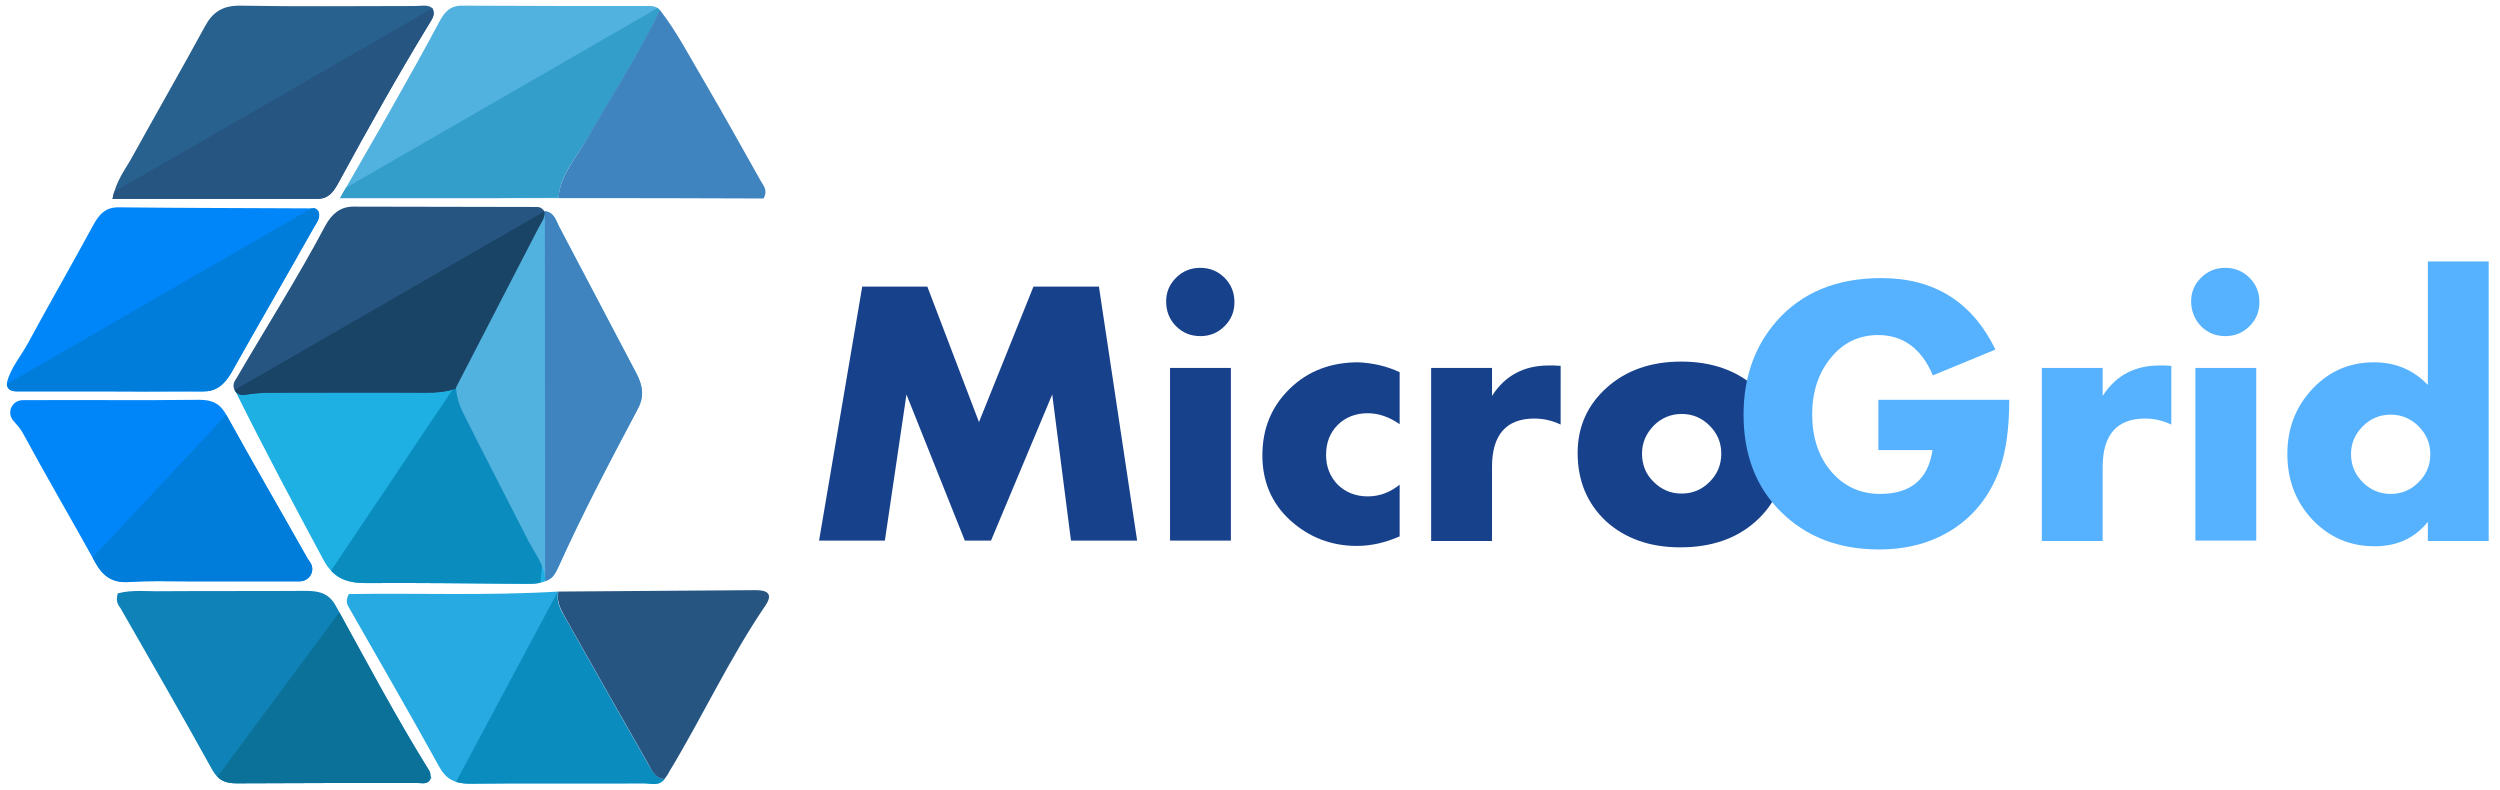 <?xml version="1.0" encoding="utf-8"?>
<!-- Generator: Adobe Illustrator 24.3.0, SVG Export Plug-In . SVG Version: 6.00 Build 0)  -->
<svg version="1.1" id="Layer_1" xmlns="http://www.w3.org/2000/svg" xmlns:xlink="http://www.w3.org/1999/xlink" x="0px" y="0px"
	 viewBox="0 0 706.6 223.4" style="enable-background:new 0 0 706.6 223.4;" xml:space="preserve">
<style type="text/css">
	.st0{display:none;}
	.st1{display:inline;}
	.st2{fill:#28608E;}
	.st3{clip-path:url(#SVGID_4_);fill:#265582;}
	.st4{fill:#1EB0E3;}
	.st5{clip-path:url(#SVGID_8_);fill:#0A8CBF;}
	.st6{fill:#0F82B8;}
	.st7{clip-path:url(#SVGID_12_);fill:#0B7199;}
	.st8{fill:#51B1DF;}
	.st9{clip-path:url(#SVGID_16_);fill:#329EC9;}
	.st10{fill:#0086F9;}
	.st11{clip-path:url(#SVGID_20_);fill:#007DDB;}
	.st12{fill:#265582;}
	.st13{clip-path:url(#SVGID_24_);fill:#1A4466;}
	.st14{fill:#27AAE1;}
	.st15{clip-path:url(#SVGID_28_);fill:#0A8CBF;}
	.st16{clip-path:url(#SVGID_32_);fill:#007DDB;}
	.st17{clip-path:url(#SVGID_36_);fill:#3F83BF;}
	.st18{display:inline;fill:#265582;}
	.st19{display:inline;fill:#3F83BF;}
	.st20{fill:#FFFFFF;}
	.st21{fill:#56B2FE;}
	.st22{clip-path:url(#SVGID_38_);fill:#265582;}
	.st23{clip-path:url(#SVGID_40_);fill:#0A8CBF;}
	.st24{clip-path:url(#SVGID_42_);fill:#0B7199;}
	.st25{clip-path:url(#SVGID_44_);fill:#329EC9;}
	.st26{clip-path:url(#SVGID_46_);fill:#007DDB;}
	.st27{clip-path:url(#SVGID_48_);fill:#1A4466;}
	.st28{clip-path:url(#SVGID_50_);fill:#0A8CBF;}
	.st29{clip-path:url(#SVGID_52_);fill:#007DDB;}
	.st30{clip-path:url(#SVGID_54_);fill:#3F83BF;}
	.st31{fill:#3F83BF;}
	.st32{fill:#18418C;}
</style>
<g class="st0">
	<g class="st1">
		<g>
			<path id="SVGID_1_" class="st2" d="M31.8,56.2c1-5.2,3.7-8.4,5.6-11.9C44.2,32,51.2,19.8,57.9,7.5c2.2-4.1,5-5.9,9.8-5.9
				c16.6,0.3,33.2,0.1,49.8,0.1c1.6,0,3.3-0.5,4.7,0.6c1,1.9-0.2,3.2-1,4.6c-8.9,14.6-17.3,29.6-25.5,44.7c-1.4,2.5-2.7,4.6-6,4.6
				C70.8,56.2,51.7,56.2,31.8,56.2z"/>
		</g>
		<g>
			<defs>
				<path id="SVGID_2_" d="M31.8,56.2c1-5.2,3.7-8.4,5.6-11.9C44.2,32,51.2,19.8,57.9,7.5c2.2-4.1,5-5.9,9.8-5.9
					c16.6,0.3,33.2,0.1,49.8,0.1c1.6,0,3.3-0.5,4.7,0.6c1,1.9-0.2,3.2-1,4.6c-8.9,14.6-17.3,29.6-25.5,44.7c-1.4,2.5-2.7,4.6-6,4.6
					C70.8,56.2,51.7,56.2,31.8,56.2z"/>
			</defs>
			<clipPath id="SVGID_4_">
				<use xlink:href="#SVGID_2_"  style="overflow:visible;"/>
			</clipPath>
			<polygon class="st3" points="32.3,54.2 123.7,1.5 126.5,-2 95.1,56.3 26.7,57 			"/>
		</g>
	</g>
	<g class="st1">
		<g>
			<path id="SVGID_3_" class="st4" d="M155.1,162.8c0.1,0.6-0.3,1.2-0.8,1.4c-2.3,1-4.7,0.8-7.2,0.8c-14.6-0.1-29.2-0.3-43.8-0.2
				c-5.4,0-9.2-1.5-11.9-6.6c-8.5-15.8-16.9-31.6-24.9-47.7c-0.4-0.8,0.1-1.8,0.9-2c2.7-0.7,5.5-0.9,8.3-0.9c14.8,0.1,29.6,0,44.4,0
				c2.6,0,5.2-0.2,7.7-1c0.8-0.2,1.6,0.3,1.8,1.1c0.3,2.2,1.1,4.3,2.1,6.3c6.2,12.6,12.5,25.1,18.7,37.7
				C152.1,155.5,154.6,158.7,155.1,162.8z"/>
		</g>
		<g>
			<defs>
				<path id="SVGID_6_" d="M155.1,162.8c0.1,0.6-0.3,1.2-0.8,1.4c-2.3,1-4.7,0.8-7.2,0.8c-14.6-0.1-29.2-0.3-43.8-0.2
					c-5.4,0-9.2-1.5-11.9-6.6c-8.5-15.8-16.9-31.6-24.9-47.7c-0.4-0.8,0.1-1.8,0.9-2c2.7-0.7,5.5-0.9,8.3-0.9
					c14.8,0.1,29.6,0,44.4,0c2.6,0,5.2-0.2,7.7-1c0.8-0.2,1.6,0.3,1.8,1.1c0.3,2.2,1.1,4.3,2.1,6.3c6.2,12.6,12.5,25.1,18.7,37.7
					C152.1,155.5,154.6,158.7,155.1,162.8z"/>
			</defs>
			<clipPath id="SVGID_8_">
				<use xlink:href="#SVGID_6_"  style="overflow:visible;"/>
			</clipPath>
			<polygon class="st5" points="78.8,183.3 161,60.8 162.7,53.6 152.3,169.6 73.7,189.9 			"/>
		</g>
	</g>
	<g class="st1">
		<g>
			<path id="SVGID_5_" class="st6" d="M33.3,167.7c4.2-1.1,8.4-0.5,12.5-0.6c13.5-0.1,27,0,40.5-0.1c3.8,0,6.7,0.6,8.7,4.4
				c8.6,15.6,16.9,31.3,26.3,46.4c0.4,0.6,0.4,1.5,0.6,2.1c-1,2-2.6,1.4-3.9,1.4c-17,0-34,0-51.1,0.1c-3.2,0-5.2-0.8-6.9-3.8
				c-8.5-15.4-17.3-30.6-26-45.8C33.2,170.8,32.7,169.7,33.3,167.7z"/>
		</g>
		<g>
			<defs>
				<path id="SVGID_10_" d="M33.3,167.7c4.2-1.1,8.4-0.5,12.5-0.6c13.5-0.1,27,0,40.5-0.1c3.8,0,6.7,0.6,8.7,4.4
					c8.6,15.6,16.9,31.3,26.3,46.4c0.4,0.6,0.4,1.5,0.6,2.1c-1,2-2.6,1.4-3.9,1.4c-17,0-34,0-51.1,0.1c-3.2,0-5.2-0.8-6.9-3.8
					c-8.5-15.4-17.3-30.6-26-45.8C33.2,170.8,32.7,169.7,33.3,167.7z"/>
			</defs>
			<clipPath id="SVGID_12_">
				<use xlink:href="#SVGID_10_"  style="overflow:visible;"/>
			</clipPath>
			<polygon class="st7" points="48.8,236.6 132.2,124.1 134,117.5 121,223.4 43.6,242.7 			"/>
		</g>
	</g>
	<g class="st1">
		<g>
			<path id="SVGID_7_" class="st8" d="M157.8,56c-20.2,0-40.4,0-61.7,0c5.7-10,10.7-18.5,15.5-27.1c4.3-7.6,8.5-15.1,12.6-22.8
				c1.5-2.8,3.1-4.6,6.6-4.5c17.4,0.1,34.9,0.1,52.3,0.1c1.2,0,2.5,0,3.4,1.2C180.5,15.4,173,27,166.1,39
				C162.9,44.4,158.3,49.3,157.8,56z"/>
		</g>
		<g>
			<defs>
				<path id="SVGID_14_" d="M157.8,56c-20.2,0-40.4,0-61.7,0c5.7-10,10.7-18.5,15.5-27.1c4.3-7.6,8.5-15.1,12.6-22.8
					c1.5-2.8,3.1-4.6,6.6-4.5c17.4,0.1,34.9,0.1,52.3,0.1c1.2,0,2.5,0,3.4,1.2C180.5,15.4,173,27,166.1,39
					C162.9,44.4,158.3,49.3,157.8,56z"/>
			</defs>
			<clipPath id="SVGID_16_">
				<use xlink:href="#SVGID_14_"  style="overflow:visible;"/>
			</clipPath>
			<polygon class="st9" points="96.7,53.7 188.1,1 190.9,-2.5 159.5,55.8 91.2,56.5 			"/>
		</g>
	</g>
	<g class="st1">
		<g>
			<path id="SVGID_9_" class="st10" d="M89,58.9c0.7,0.3,1.2,0.9,1.2,1.7c0.1,1.5-0.9,2.6-1.5,3.7C81,78,73.1,91.6,65.4,105.3
				c-1.9,3.3-4.2,5.4-8.3,5.4c-17.2-0.1-34.4-0.1-51.7-0.1c-0.8,0-1.7,0.1-2.5-0.4c-0.8-0.4-1.1-1.4-0.9-2.2c1-4,3.9-7.3,5.9-11
				c6-11.1,12.3-22,18.3-33.1c1.7-3.1,3.4-5.4,7.5-5.3c18.3,0.2,36.5,0.2,54.8,0.3C88.7,58.8,88.8,58.8,89,58.9z"/>
		</g>
		<g>
			<defs>
				<path id="SVGID_18_" d="M89,58.9c0.7,0.3,1.2,0.9,1.2,1.7c0.1,1.5-0.9,2.6-1.5,3.7C81,78,73.1,91.6,65.4,105.3
					c-1.9,3.3-4.2,5.4-8.3,5.4c-17.2-0.1-34.4-0.1-51.7-0.1c-0.8,0-1.7,0.1-2.5-0.4c-0.8-0.4-1.1-1.4-0.9-2.2c1-4,3.9-7.3,5.9-11
					c6-11.1,12.3-22,18.3-33.1c1.7-3.1,3.4-5.4,7.5-5.3c18.3,0.2,36.5,0.2,54.8,0.3C88.7,58.8,88.8,58.8,89,58.9z"/>
			</defs>
			<clipPath id="SVGID_20_">
				<use xlink:href="#SVGID_18_"  style="overflow:visible;"/>
			</clipPath>
			<polygon class="st11" points="2.2,108.4 93.7,55.6 96.4,52.1 65,110.4 -3.3,111.1 			"/>
		</g>
	</g>
	<g class="st1">
		<g>
			<path id="SVGID_11_" class="st12" d="M130,108.6c-0.3,0.6-0.8,1.1-1.4,1.3c-2.6,0.9-5.4,1.1-8.2,1.1c-14.6-0.1-29.3,0-43.9,0
				c-2.5,0-4.9,0.2-7.3,0.6c-2.3,0.5-4-2-2.8-4c0.2-0.3,0.4-0.6,0.5-0.8C75.3,92.4,84.2,78.4,92,63.7c1.7-3.1,4.1-5.3,7.8-5.3
				c17.3,0,34.7,0.1,52,0.1l0,0c1.9,0,3,2.2,2.2,3.9c-0.4,0.7-0.8,1.4-1.2,2.1C145.3,79.1,137.7,93.8,130,108.6z"/>
		</g>
		<g>
			<defs>
				<path id="SVGID_22_" d="M130,108.6c-0.3,0.6-0.8,1.1-1.4,1.3c-2.6,0.9-5.4,1.1-8.2,1.1c-14.6-0.1-29.3,0-43.9,0
					c-2.5,0-4.9,0.2-7.3,0.6c-2.3,0.5-4-2-2.8-4c0.2-0.3,0.4-0.6,0.5-0.8C75.3,92.4,84.2,78.4,92,63.7c1.7-3.1,4.1-5.3,7.8-5.3
					c17.3,0,34.7,0.1,52,0.1l0,0c1.9,0,3,2.2,2.2,3.9c-0.4,0.7-0.8,1.4-1.2,2.1C145.3,79.1,137.7,93.8,130,108.6z"/>
			</defs>
			<clipPath id="SVGID_24_">
				<use xlink:href="#SVGID_22_"  style="overflow:visible;"/>
			</clipPath>
			<polygon class="st13" points="66.7,110 158.1,57.3 160.9,53.8 129.5,112.1 61.2,112.8 			"/>
		</g>
	</g>
	<g class="st1">
		<g>
			<path id="SVGID_13_" class="st14" d="M187.8,220.2c-1.6,2.1-3.8,1.2-5.8,1.2c-16.4,0.1-32.8-0.1-49.2,0.1c-4,0-6.6-1.1-8.6-4.7
				c-8.4-15.2-17.1-30.2-25.7-45.3c-0.5-0.9-0.8-1.9,0.1-3.6c19.5-0.3,39.3,0.5,59.1-0.7c-0.6,2.9,0.7,5.2,2.1,7.6
				c7.7,13.6,15.4,27.3,23.2,40.9C184.2,217.6,185,220,187.8,220.2z"/>
		</g>
		<g>
			<defs>
				<path id="SVGID_26_" d="M187.8,220.2c-1.6,2.1-3.8,1.2-5.8,1.2c-16.4,0.1-32.8-0.1-49.2,0.1c-4,0-6.6-1.1-8.6-4.7
					c-8.4-15.2-17.1-30.2-25.7-45.3c-0.5-0.9-0.8-1.9,0.1-3.6c19.5-0.3,39.3,0.5,59.1-0.7c-0.6,2.9,0.7,5.2,2.1,7.6
					c7.7,13.6,15.4,27.3,23.2,40.9C184.2,217.6,185,220,187.8,220.2z"/>
			</defs>
			<clipPath id="SVGID_28_">
				<use xlink:href="#SVGID_26_"  style="overflow:visible;"/>
			</clipPath>
			<polygon class="st15" points="110.6,255.2 190.7,105.4 191.8,96.8 192.7,232.2 105.5,263.4 			"/>
		</g>
	</g>
	<g class="st1">
		<g>
			<path id="SVGID_15_" class="st10" d="M87.7,159c1.5,2.3-0.2,5.3-3,5.3c-10.7,0-21.4,0-32,0c-5.4,0-10.8-0.2-16.2,0.2
				c-4.6,0.3-7.3-1.5-9.5-5.4c-6.8-12.3-13.9-24.4-20.6-36.8c-0.7-1.3-1.8-2.4-2.8-3.6c-1.8-2.4,0-5.7,3-5.6c0.2,0,0.4,0,0.5,0
				c16.4-0.1,32.8,0.1,49.2-0.1c3.8,0,6,1.1,7.8,4.5c7.5,13.6,15.3,27,22.9,40.5C87.3,158.4,87.5,158.7,87.7,159z"/>
		</g>
		<g>
			<defs>
				<path id="SVGID_30_" d="M87.7,159c1.5,2.3-0.2,5.3-3,5.3c-10.7,0-21.4,0-32,0c-5.4,0-10.8-0.2-16.2,0.2
					c-4.6,0.3-7.3-1.5-9.5-5.4c-6.8-12.3-13.9-24.4-20.6-36.8c-0.7-1.3-1.8-2.4-2.8-3.6c-1.8-2.4,0-5.7,3-5.6c0.2,0,0.4,0,0.5,0
					c16.4-0.1,32.8,0.1,49.2-0.1c3.8,0,6,1.1,7.8,4.5c7.5,13.6,15.3,27,22.9,40.5C87.3,158.4,87.5,158.7,87.7,159z"/>
			</defs>
			<clipPath id="SVGID_32_">
				<use xlink:href="#SVGID_30_"  style="overflow:visible;"/>
			</clipPath>
			<polygon class="st16" points="2.4,183 101.7,76.9 102.8,75.7 105.1,69.8 103.5,163.7 33.7,167.6 			"/>
		</g>
	</g>
	<g class="st1">
		<g>
			<path id="SVGID_17_" class="st8" d="M128.9,109.5c7.7-14.9,15.4-29.8,23.1-44.7c0.8-1.6,2.1-3.1,2-5.1c2.6,0.3,3.1,2.5,4,4.3
				c7.3,13.9,14.6,27.7,21.9,41.6c1.7,3.3,2.3,6.3,0.4,9.9c-7.8,14.7-15.6,29.5-22.5,44.8c-0.8,1.7-1.6,3.4-3.7,3.9
				c-0.1-4.3-2.8-7.6-4.7-11.2c-6.1-12-12.3-23.9-18.3-35.9C129.9,114.8,129,112.2,128.9,109.5z"/>
		</g>
		<g>
			<defs>
				<path id="SVGID_34_" d="M128.9,109.5c7.7-14.9,15.4-29.8,23.1-44.7c0.8-1.6,2.1-3.1,2-5.1c2.6,0.3,3.1,2.5,4,4.3
					c7.3,13.9,14.6,27.7,21.9,41.6c1.7,3.3,2.3,6.3,0.4,9.9c-7.8,14.7-15.6,29.5-22.5,44.8c-0.8,1.7-1.6,3.4-3.7,3.9
					c-0.1-4.3-2.8-7.6-4.7-11.2c-6.1-12-12.3-23.9-18.3-35.9C129.9,114.8,129,112.2,128.9,109.5z"/>
			</defs>
			<clipPath id="SVGID_36_">
				<use xlink:href="#SVGID_34_"  style="overflow:visible;"/>
			</clipPath>
			<polygon class="st17" points="154.1,174.8 154,54.5 152.3,50 188.5,108.9 153.8,181.9 			"/>
		</g>
	</g>
	<path class="st18" d="M187.8,220.2c-2.8-0.2-3.6-2.6-4.7-4.5c-7.8-13.6-15.5-27.3-23.2-40.9c-1.3-2.4-2.7-4.7-2.1-7.6
		c18.6-0.1,37.2-0.3,55.8-0.4c3.5,0,4.9,1.2,2.7,4.4c-10.2,15-17.8,31.5-27.2,47C188.8,218.9,188.3,219.5,187.8,220.2z"/>
	<path class="st19" d="M157.8,56c0.6-6.7,5.2-11.6,8.3-17.1c6.9-12,14.4-23.6,20.4-36.1c4.9,6.3,8.5,13.4,12.6,20.3
		c5.4,9.2,10.6,18.6,15.9,28c0.8,1.4,2.1,2.7,0.8,5C196.5,56,177.2,56,157.8,56z"/>
	<g class="st1">
		<path class="st20" d="M231.5,152.8L243.7,81h18.4l14.6,38.3L292.1,81h18.5l10.8,71.8h-18.7l-5.3-41.3l-17.3,41.3h-7.4l-16.5-41.3
			l-6.1,41.3H231.5z"/>
		<path class="st20" d="M329.6,85.2c0-2.6,0.9-4.8,2.8-6.7c1.9-1.9,4.2-2.8,6.8-2.8c2.7,0,5,0.9,6.9,2.8c1.9,1.9,2.8,4.2,2.8,6.9
			s-0.9,4.9-2.8,6.8c-1.9,1.9-4.2,2.8-6.8,2.8c-2.7,0-5-0.9-6.9-2.8C330.5,90.3,329.6,87.9,329.6,85.2z M347.9,104v48.8h-17.2V104
			H347.9z"/>
		<path class="st20" d="M395.6,105.2v14.7c-3-2.1-6-3.1-9-3.1c-3.4,0-6.3,1.1-8.5,3.3s-3.3,5-3.3,8.5c0,3.3,1.1,6.1,3.3,8.4
			c2.3,2.2,5.1,3.3,8.5,3.3c3.3,0,6.2-1.1,9-3.3v14.6c-4.1,1.8-8.1,2.7-12.1,2.7c-7.2,0-13.5-2.4-18.9-7.3
			c-5.2-4.8-7.8-10.9-7.8-18.3c0-7.6,2.6-13.8,7.7-18.8s11.6-7.5,19.4-7.5C388.1,102.6,392,103.5,395.6,105.2z"/>
		<path class="st20" d="M404.5,104h17.2v7.9c3.7-5.8,9.1-8.6,16-8.6c0.4,0,0.9,0,1.5,0s1.2,0.1,1.9,0.1V120
			c-2.3-1.1-4.8-1.7-7.4-1.7c-8,0-12,4.6-12,13.7v20.9h-17.2V104z"/>
		<path class="st20" d="M445.9,128c0-7.4,2.8-13.6,8.3-18.5s12.5-7.3,21-7.3c8.6,0,15.7,2.5,21.1,7.4c5.5,4.9,8.2,11.2,8.2,18.9
			s-2.8,14-8.3,18.9s-12.6,7.3-21.3,7.3c-8.6,0-15.6-2.5-21-7.4C448.6,142.3,445.9,135.9,445.9,128z M464.1,128.2
			c0,3.2,1.1,5.9,3.3,8c2.2,2.2,4.8,3.3,7.9,3.3c3.1,0,5.7-1.1,7.9-3.3s3.3-4.8,3.3-8c0-3.1-1.1-5.7-3.3-7.9s-4.8-3.3-7.9-3.3
			c-3,0-5.7,1.1-7.9,3.3C465.2,122.6,464.1,125.2,464.1,128.2z"/>
		<path class="st21" d="M530.9,113h37c0,7.9-0.9,14.4-2.6,19.3c-2.6,7.3-6.9,13-12.9,17s-13.1,6-21.3,6c-11.3,0-20.5-3.5-27.7-10.6
			c-7.1-7-10.6-16.2-10.6-27.5c0-10.5,3.1-19.3,9.3-26.4c7.1-8.1,17-12.2,29.6-12.2c15,0,25.7,6.7,32.3,20.2l-17.7,7.3
			c-3.2-7.6-8.4-11.4-15.5-11.4c-5.3,0-9.8,2.1-13.3,6.4c-3.5,4.2-5.3,9.6-5.3,16c0,6.6,1.8,12,5.4,16.2c3.6,4.2,8.2,6.3,13.8,6.3
			c8.6,0,13.6-4.1,14.8-12.4h-15.3V113z"/>
		<path class="st21" d="M577.1,104h17.2v7.9c3.7-5.8,9.1-8.6,16-8.6c0.4,0,0.9,0,1.5,0s1.2,0.1,1.9,0.1V120
			c-2.3-1.1-4.8-1.7-7.4-1.7c-8,0-12,4.6-12,13.7v20.9h-17.2V104z"/>
		<path class="st21" d="M619.3,85.2c0-2.6,0.9-4.8,2.8-6.7c1.9-1.9,4.2-2.8,6.8-2.8c2.7,0,5,0.9,6.9,2.8c1.9,1.9,2.8,4.2,2.8,6.9
			s-0.9,4.9-2.8,6.8c-1.9,1.9-4.2,2.8-6.8,2.8c-2.7,0-5-0.9-6.9-2.8C620.3,90.3,619.3,87.9,619.3,85.2z M637.7,104v48.8h-17.2V104
			H637.7z"/>
		<path class="st21" d="M686.2,73.9h17.2v79h-17.2v-5.4c-3.7,4.6-8.7,6.9-15,6.9c-7,0-12.8-2.5-17.6-7.5c-4.7-5-7.1-11.2-7.1-18.6
			c0-7.3,2.4-13.4,7.1-18.4c4.7-5,10.5-7.5,17.4-7.5c6,0,11.1,2.1,15.2,6.4L686.2,73.9L686.2,73.9z M664.5,128.3
			c0,3.2,1.1,5.8,3.3,8s4.8,3.3,7.9,3.3c3.1,0,5.7-1.1,7.9-3.3s3.3-4.8,3.3-7.9c0-3.1-1.1-5.7-3.3-7.9s-4.8-3.3-7.9-3.3
			c-3.1,0-5.7,1.1-7.9,3.3C665.6,122.7,664.5,125.3,664.5,128.3z"/>
	</g>
</g>
<g>
	<g>
		<g>
			<path id="SVGID_19_" class="st2" d="M31.8,56.2c1-5.2,3.7-8.4,5.6-11.9C44.2,32,51.2,19.8,57.9,7.5c2.2-4.1,5-5.9,9.8-5.9
				c16.6,0.3,33.2,0.1,49.8,0.1c1.6,0,3.3-0.5,4.7,0.6c1,1.9-0.2,3.2-1,4.6c-8.9,14.6-17.3,29.6-25.5,44.7c-1.4,2.5-2.7,4.6-6,4.6
				C70.8,56.2,51.7,56.2,31.8,56.2z"/>
		</g>
		<g>
			<defs>
				<path id="SVGID_37_" d="M31.8,56.2c1-5.2,3.7-8.4,5.6-11.9C44.2,32,51.2,19.8,57.9,7.5c2.2-4.1,5-5.9,9.8-5.9
					c16.6,0.3,33.2,0.1,49.8,0.1c1.6,0,3.3-0.5,4.7,0.6c1,1.9-0.2,3.2-1,4.6c-8.9,14.6-17.3,29.6-25.5,44.7c-1.4,2.5-2.7,4.6-6,4.6
					C70.8,56.2,51.7,56.2,31.8,56.2z"/>
			</defs>
			<clipPath id="SVGID_38_">
				<use xlink:href="#SVGID_37_"  style="overflow:visible;"/>
			</clipPath>
			<polygon class="st22" points="32.3,54.2 123.7,1.5 126.5,-2 95.1,56.3 26.7,57 			"/>
		</g>
	</g>
	<g>
		<g>
			<path id="SVGID_21_" class="st4" d="M155.1,162.8c0.1,0.6-0.3,1.2-0.8,1.4c-2.3,1-4.7,0.8-7.2,0.8c-14.6-0.1-29.2-0.3-43.8-0.2
				c-5.4,0-9.2-1.5-11.9-6.6c-8.5-15.8-16.9-31.6-24.9-47.7c-0.4-0.8,0.1-1.8,0.9-2c2.7-0.7,5.5-0.9,8.3-0.9c14.8,0.1,29.6,0,44.4,0
				c2.6,0,5.2-0.2,7.7-1c0.8-0.2,1.6,0.3,1.8,1.1c0.3,2.2,1.1,4.3,2.1,6.3c6.2,12.6,12.5,25.1,18.7,37.7
				C152.1,155.5,154.6,158.7,155.1,162.8z"/>
		</g>
		<g>
			<defs>
				<path id="SVGID_39_" d="M155.1,162.8c0.1,0.6-0.3,1.2-0.8,1.4c-2.3,1-4.7,0.8-7.2,0.8c-14.6-0.1-29.2-0.3-43.8-0.2
					c-5.4,0-9.2-1.5-11.9-6.6c-8.5-15.8-16.9-31.6-24.9-47.7c-0.4-0.8,0.1-1.8,0.9-2c2.7-0.7,5.5-0.9,8.3-0.9
					c14.8,0.1,29.6,0,44.4,0c2.6,0,5.2-0.2,7.7-1c0.8-0.2,1.6,0.3,1.8,1.1c0.3,2.2,1.1,4.3,2.1,6.3c6.2,12.6,12.5,25.1,18.7,37.7
					C152.1,155.5,154.6,158.7,155.1,162.8z"/>
			</defs>
			<clipPath id="SVGID_40_">
				<use xlink:href="#SVGID_39_"  style="overflow:visible;"/>
			</clipPath>
			<polygon class="st23" points="78.8,183.3 161,60.8 162.7,53.6 152.3,169.6 73.7,189.9 			"/>
		</g>
	</g>
	<g>
		<g>
			<path id="SVGID_23_" class="st6" d="M33.3,167.7c4.2-1.1,8.4-0.5,12.5-0.6c13.5-0.1,27,0,40.5-0.1c3.8,0,6.7,0.6,8.7,4.4
				c8.6,15.6,16.9,31.3,26.3,46.4c0.4,0.6,0.4,1.5,0.6,2.1c-1,2-2.6,1.4-3.9,1.4c-17,0-34,0-51.1,0.1c-3.2,0-5.2-0.8-6.9-3.8
				c-8.5-15.4-17.3-30.6-26-45.8C33.2,170.8,32.7,169.7,33.3,167.7z"/>
		</g>
		<g>
			<defs>
				<path id="SVGID_41_" d="M33.3,167.7c4.2-1.1,8.4-0.5,12.5-0.6c13.5-0.1,27,0,40.5-0.1c3.8,0,6.7,0.6,8.7,4.4
					c8.6,15.6,16.9,31.3,26.3,46.4c0.4,0.6,0.4,1.5,0.6,2.1c-1,2-2.6,1.4-3.9,1.4c-17,0-34,0-51.1,0.1c-3.2,0-5.2-0.8-6.9-3.8
					c-8.5-15.4-17.3-30.6-26-45.8C33.2,170.8,32.7,169.7,33.3,167.7z"/>
			</defs>
			<clipPath id="SVGID_42_">
				<use xlink:href="#SVGID_41_"  style="overflow:visible;"/>
			</clipPath>
			<polygon class="st24" points="48.8,236.6 132.2,124.1 134,117.5 121,223.4 43.6,242.7 			"/>
		</g>
	</g>
	<g>
		<g>
			<path id="SVGID_25_" class="st8" d="M157.8,56c-20.2,0-40.4,0-61.7,0c5.7-10,10.7-18.5,15.5-27.1c4.3-7.6,8.5-15.1,12.6-22.8
				c1.5-2.8,3.1-4.6,6.6-4.5c17.4,0.1,34.9,0.1,52.3,0.1c1.2,0,2.5,0,3.4,1.2C180.5,15.4,173,27,166.1,39
				C162.9,44.4,158.3,49.3,157.8,56z"/>
		</g>
		<g>
			<defs>
				<path id="SVGID_43_" d="M157.8,56c-20.2,0-40.4,0-61.7,0c5.7-10,10.7-18.5,15.5-27.1c4.3-7.6,8.5-15.1,12.6-22.8
					c1.5-2.8,3.1-4.6,6.6-4.5c17.4,0.1,34.9,0.1,52.3,0.1c1.2,0,2.5,0,3.4,1.2C180.5,15.4,173,27,166.1,39
					C162.9,44.4,158.3,49.3,157.8,56z"/>
			</defs>
			<clipPath id="SVGID_44_">
				<use xlink:href="#SVGID_43_"  style="overflow:visible;"/>
			</clipPath>
			<polygon class="st25" points="96.7,53.7 188.1,1 190.9,-2.5 159.5,55.8 91.2,56.5 			"/>
		</g>
	</g>
	<g>
		<g>
			<path id="SVGID_27_" class="st10" d="M89,58.9c0.7,0.3,1.2,0.9,1.2,1.7c0.1,1.5-0.9,2.6-1.5,3.7C81,78,73.1,91.6,65.4,105.3
				c-1.9,3.3-4.2,5.4-8.3,5.4c-17.2-0.1-34.4-0.1-51.7-0.1c-0.8,0-1.7,0.1-2.5-0.4c-0.8-0.4-1.1-1.4-0.9-2.2c1-4,3.9-7.3,5.9-11
				c6-11.1,12.3-22,18.3-33.1c1.7-3.1,3.4-5.4,7.5-5.3c18.3,0.2,36.5,0.2,54.8,0.3C88.7,58.8,88.8,58.8,89,58.9z"/>
		</g>
		<g>
			<defs>
				<path id="SVGID_45_" d="M89,58.9c0.7,0.3,1.2,0.9,1.2,1.7c0.1,1.5-0.9,2.6-1.5,3.7C81,78,73.1,91.6,65.4,105.3
					c-1.9,3.3-4.2,5.4-8.3,5.4c-17.2-0.1-34.4-0.1-51.7-0.1c-0.8,0-1.7,0.1-2.5-0.4c-0.8-0.4-1.1-1.4-0.9-2.2c1-4,3.9-7.3,5.9-11
					c6-11.1,12.3-22,18.3-33.1c1.7-3.1,3.4-5.4,7.5-5.3c18.3,0.2,36.5,0.2,54.8,0.3C88.7,58.8,88.8,58.8,89,58.9z"/>
			</defs>
			<clipPath id="SVGID_46_">
				<use xlink:href="#SVGID_45_"  style="overflow:visible;"/>
			</clipPath>
			<polygon class="st26" points="2.2,108.4 93.7,55.6 96.4,52.1 65,110.4 -3.3,111.1 			"/>
		</g>
	</g>
	<g>
		<g>
			<path id="SVGID_29_" class="st12" d="M130,108.6c-0.3,0.6-0.8,1.1-1.4,1.3c-2.6,0.9-5.4,1.1-8.2,1.1c-14.6-0.1-29.3,0-43.9,0
				c-2.5,0-4.9,0.2-7.3,0.6c-2.3,0.5-4-2-2.8-4c0.2-0.3,0.4-0.6,0.5-0.8C75.3,92.4,84.2,78.4,92,63.7c1.7-3.1,4.1-5.3,7.8-5.3
				c17.3,0,34.7,0.1,52,0.1l0,0c1.9,0,3,2.2,2.2,3.9c-0.4,0.7-0.8,1.4-1.2,2.1C145.3,79.1,137.7,93.8,130,108.6z"/>
		</g>
		<g>
			<defs>
				<path id="SVGID_47_" d="M130,108.6c-0.3,0.6-0.8,1.1-1.4,1.3c-2.6,0.9-5.4,1.1-8.2,1.1c-14.6-0.1-29.3,0-43.9,0
					c-2.5,0-4.9,0.2-7.3,0.6c-2.3,0.5-4-2-2.8-4c0.2-0.3,0.4-0.6,0.5-0.8C75.3,92.4,84.2,78.4,92,63.7c1.7-3.1,4.1-5.3,7.8-5.3
					c17.3,0,34.7,0.1,52,0.1l0,0c1.9,0,3,2.2,2.2,3.9c-0.4,0.7-0.8,1.4-1.2,2.1C145.3,79.1,137.7,93.8,130,108.6z"/>
			</defs>
			<clipPath id="SVGID_48_">
				<use xlink:href="#SVGID_47_"  style="overflow:visible;"/>
			</clipPath>
			<polygon class="st27" points="66.7,110 158.1,57.3 160.9,53.8 129.5,112.1 61.2,112.8 			"/>
		</g>
	</g>
	<g>
		<g>
			<path id="SVGID_31_" class="st14" d="M187.8,220.2c-1.6,2.1-3.8,1.2-5.8,1.2c-16.4,0.1-32.8-0.1-49.2,0.1c-4,0-6.6-1.1-8.6-4.7
				c-8.4-15.2-17.1-30.2-25.7-45.3c-0.5-0.9-0.8-1.9,0.1-3.6c19.5-0.3,39.3,0.5,59.1-0.7c-0.6,2.9,0.7,5.2,2.1,7.6
				c7.7,13.6,15.4,27.3,23.2,40.9C184.2,217.6,185,220,187.8,220.2z"/>
		</g>
		<g>
			<defs>
				<path id="SVGID_49_" d="M187.8,220.2c-1.6,2.1-3.8,1.2-5.8,1.2c-16.4,0.1-32.8-0.1-49.2,0.1c-4,0-6.6-1.1-8.6-4.7
					c-8.4-15.2-17.1-30.2-25.7-45.3c-0.5-0.9-0.8-1.9,0.1-3.6c19.5-0.3,39.3,0.5,59.1-0.7c-0.6,2.9,0.7,5.2,2.1,7.6
					c7.7,13.6,15.4,27.3,23.2,40.9C184.2,217.6,185,220,187.8,220.2z"/>
			</defs>
			<clipPath id="SVGID_50_">
				<use xlink:href="#SVGID_49_"  style="overflow:visible;"/>
			</clipPath>
			<polygon class="st28" points="110.6,255.2 190.7,105.4 191.8,96.8 192.7,232.2 105.5,263.4 			"/>
		</g>
	</g>
	<g>
		<g>
			<path id="SVGID_33_" class="st10" d="M87.7,159c1.5,2.3-0.2,5.3-3,5.3c-10.7,0-21.4,0-32,0c-5.4,0-10.8-0.2-16.2,0.2
				c-4.6,0.3-7.3-1.5-9.5-5.4c-6.8-12.3-13.9-24.4-20.6-36.8c-0.7-1.3-1.8-2.4-2.8-3.6c-1.8-2.4,0-5.7,3-5.6c0.2,0,0.4,0,0.5,0
				c16.4-0.1,32.8,0.1,49.2-0.1c3.8,0,6,1.1,7.8,4.5c7.5,13.6,15.3,27,22.9,40.5C87.3,158.4,87.5,158.7,87.7,159z"/>
		</g>
		<g>
			<defs>
				<path id="SVGID_51_" d="M87.7,159c1.5,2.3-0.2,5.3-3,5.3c-10.7,0-21.4,0-32,0c-5.4,0-10.8-0.2-16.2,0.2
					c-4.6,0.3-7.3-1.5-9.5-5.4c-6.8-12.3-13.9-24.4-20.6-36.8c-0.7-1.3-1.8-2.4-2.8-3.6c-1.8-2.4,0-5.7,3-5.6c0.2,0,0.4,0,0.5,0
					c16.4-0.1,32.8,0.1,49.2-0.1c3.8,0,6,1.1,7.8,4.5c7.5,13.6,15.3,27,22.9,40.5C87.3,158.4,87.5,158.7,87.7,159z"/>
			</defs>
			<clipPath id="SVGID_52_">
				<use xlink:href="#SVGID_51_"  style="overflow:visible;"/>
			</clipPath>
			<polygon class="st29" points="2.4,183 101.7,76.9 102.8,75.7 105.1,69.8 103.5,163.7 33.7,167.6 			"/>
		</g>
	</g>
	<g>
		<g>
			<path id="SVGID_35_" class="st8" d="M128.9,109.5c7.7-14.9,15.4-29.8,23.1-44.7c0.8-1.6,2.1-3.1,2-5.1c2.6,0.3,3.1,2.5,4,4.3
				c7.3,13.9,14.6,27.7,21.9,41.6c1.7,3.3,2.3,6.3,0.4,9.9c-7.8,14.7-15.6,29.5-22.5,44.8c-0.8,1.7-1.6,3.4-3.7,3.9
				c-0.1-4.3-2.8-7.6-4.7-11.2c-6.1-12-12.3-23.9-18.3-35.9C129.9,114.8,129,112.2,128.9,109.5z"/>
		</g>
		<g>
			<defs>
				<path id="SVGID_53_" d="M128.9,109.5c7.7-14.9,15.4-29.8,23.1-44.7c0.8-1.6,2.1-3.1,2-5.1c2.6,0.3,3.1,2.5,4,4.3
					c7.3,13.9,14.6,27.7,21.9,41.6c1.7,3.3,2.3,6.3,0.4,9.9c-7.8,14.7-15.6,29.5-22.5,44.8c-0.8,1.7-1.6,3.4-3.7,3.9
					c-0.1-4.3-2.8-7.6-4.7-11.2c-6.1-12-12.3-23.9-18.3-35.9C129.9,114.8,129,112.2,128.9,109.5z"/>
			</defs>
			<clipPath id="SVGID_54_">
				<use xlink:href="#SVGID_53_"  style="overflow:visible;"/>
			</clipPath>
			<polygon class="st30" points="154.1,174.8 154,54.5 152.3,50 188.5,108.9 153.8,181.9 			"/>
		</g>
	</g>
	<path class="st12" d="M187.8,220.2c-2.8-0.2-3.6-2.6-4.7-4.5c-7.8-13.6-15.5-27.3-23.2-40.9c-1.3-2.4-2.7-4.7-2.1-7.6
		c18.6-0.1,37.2-0.3,55.8-0.4c3.5,0,4.9,1.2,2.7,4.4c-10.2,15-17.8,31.5-27.2,47C188.8,218.9,188.3,219.5,187.8,220.2z"/>
	<path class="st31" d="M157.8,56c0.6-6.7,5.2-11.6,8.3-17.1c6.9-12,14.4-23.6,20.4-36.1c4.9,6.3,8.5,13.4,12.6,20.3
		c5.4,9.2,10.6,18.6,15.9,28c0.8,1.4,2.1,2.7,0.8,5C196.5,56,177.2,56,157.8,56z"/>
	<g>
		<path class="st32" d="M231.5,152.8L243.7,81h18.4l14.6,38.3L292.1,81h18.5l10.8,71.8h-18.7l-5.3-41.3l-17.3,41.3h-7.4l-16.5-41.3
			l-6.1,41.3H231.5z"/>
		<path class="st32" d="M329.6,85.2c0-2.6,0.9-4.8,2.8-6.7c1.9-1.9,4.2-2.8,6.8-2.8c2.7,0,5,0.9,6.9,2.8c1.9,1.9,2.8,4.2,2.8,6.9
			s-0.9,4.9-2.8,6.8c-1.9,1.9-4.2,2.8-6.8,2.8c-2.7,0-5-0.9-6.9-2.8C330.5,90.3,329.6,87.9,329.6,85.2z M347.9,104v48.8h-17.2V104
			H347.9z"/>
		<path class="st32" d="M395.6,105.2v14.7c-3-2.1-6-3.1-9-3.1c-3.4,0-6.3,1.1-8.5,3.3s-3.3,5-3.3,8.5c0,3.3,1.1,6.1,3.3,8.4
			c2.3,2.2,5.1,3.3,8.5,3.3c3.3,0,6.2-1.1,9-3.3v14.6c-4.1,1.8-8.1,2.7-12.1,2.7c-7.2,0-13.5-2.4-18.9-7.3
			c-5.2-4.8-7.8-10.9-7.8-18.3c0-7.6,2.6-13.8,7.7-18.8s11.6-7.5,19.4-7.5C388.1,102.6,392,103.5,395.6,105.2z"/>
		<path class="st32" d="M404.5,104h17.2v7.9c3.7-5.8,9.1-8.6,16-8.6c0.4,0,0.9,0,1.5,0s1.2,0.1,1.9,0.1V120
			c-2.3-1.1-4.8-1.7-7.4-1.7c-8,0-12,4.6-12,13.7v20.9h-17.2V104z"/>
		<path class="st32" d="M445.9,128c0-7.4,2.8-13.6,8.3-18.5s12.5-7.3,21-7.3c8.6,0,15.7,2.5,21.1,7.4c5.5,4.9,8.2,11.2,8.2,18.9
			s-2.8,14-8.3,18.9s-12.6,7.3-21.3,7.3c-8.6,0-15.6-2.5-21-7.4C448.6,142.3,445.9,135.9,445.9,128z M464.1,128.2
			c0,3.2,1.1,5.9,3.3,8c2.2,2.2,4.8,3.3,7.9,3.3c3.1,0,5.7-1.1,7.9-3.3s3.3-4.8,3.3-8c0-3.1-1.1-5.7-3.3-7.9s-4.8-3.3-7.9-3.3
			c-3,0-5.7,1.1-7.9,3.3C465.2,122.6,464.1,125.2,464.1,128.2z"/>
		<path class="st21" d="M530.9,113h37c0,7.9-0.9,14.4-2.6,19.3c-2.6,7.3-6.9,13-12.9,17s-13.1,6-21.3,6c-11.3,0-20.5-3.5-27.7-10.6
			c-7.1-7-10.6-16.2-10.6-27.5c0-10.5,3.1-19.3,9.3-26.4c7.1-8.1,17-12.2,29.6-12.2c15,0,25.7,6.7,32.3,20.2l-17.7,7.3
			c-3.2-7.6-8.4-11.4-15.5-11.4c-5.3,0-9.8,2.1-13.3,6.4c-3.5,4.2-5.3,9.6-5.3,16c0,6.6,1.8,12,5.4,16.2c3.6,4.2,8.2,6.3,13.8,6.3
			c8.6,0,13.6-4.1,14.8-12.4h-15.3V113z"/>
		<path class="st21" d="M577.1,104h17.2v7.9c3.7-5.8,9.1-8.6,16-8.6c0.4,0,0.9,0,1.5,0s1.2,0.1,1.9,0.1V120
			c-2.3-1.1-4.8-1.7-7.4-1.7c-8,0-12,4.6-12,13.7v20.9h-17.2V104z"/>
		<path class="st21" d="M619.3,85.2c0-2.6,0.9-4.8,2.8-6.7c1.9-1.9,4.2-2.8,6.8-2.8c2.7,0,5,0.9,6.9,2.8c1.9,1.9,2.8,4.2,2.8,6.9
			s-0.9,4.9-2.8,6.8c-1.9,1.9-4.2,2.8-6.8,2.8c-2.7,0-5-0.9-6.9-2.8C620.3,90.3,619.3,87.9,619.3,85.2z M637.7,104v48.8h-17.2V104
			H637.7z"/>
		<path class="st21" d="M686.2,73.9h17.2v79h-17.2v-5.4c-3.7,4.6-8.7,6.9-15,6.9c-7,0-12.8-2.5-17.6-7.5c-4.7-5-7.1-11.2-7.1-18.6
			c0-7.3,2.4-13.4,7.1-18.4c4.7-5,10.5-7.5,17.4-7.5c6,0,11.1,2.1,15.2,6.4L686.2,73.9L686.2,73.9z M664.5,128.3
			c0,3.2,1.1,5.8,3.3,8s4.8,3.3,7.9,3.3c3.1,0,5.7-1.1,7.9-3.3s3.3-4.8,3.3-7.9c0-3.1-1.1-5.7-3.3-7.9s-4.8-3.3-7.9-3.3
			c-3.1,0-5.7,1.1-7.9,3.3C665.6,122.7,664.5,125.3,664.5,128.3z"/>
	</g>
</g>
</svg>
